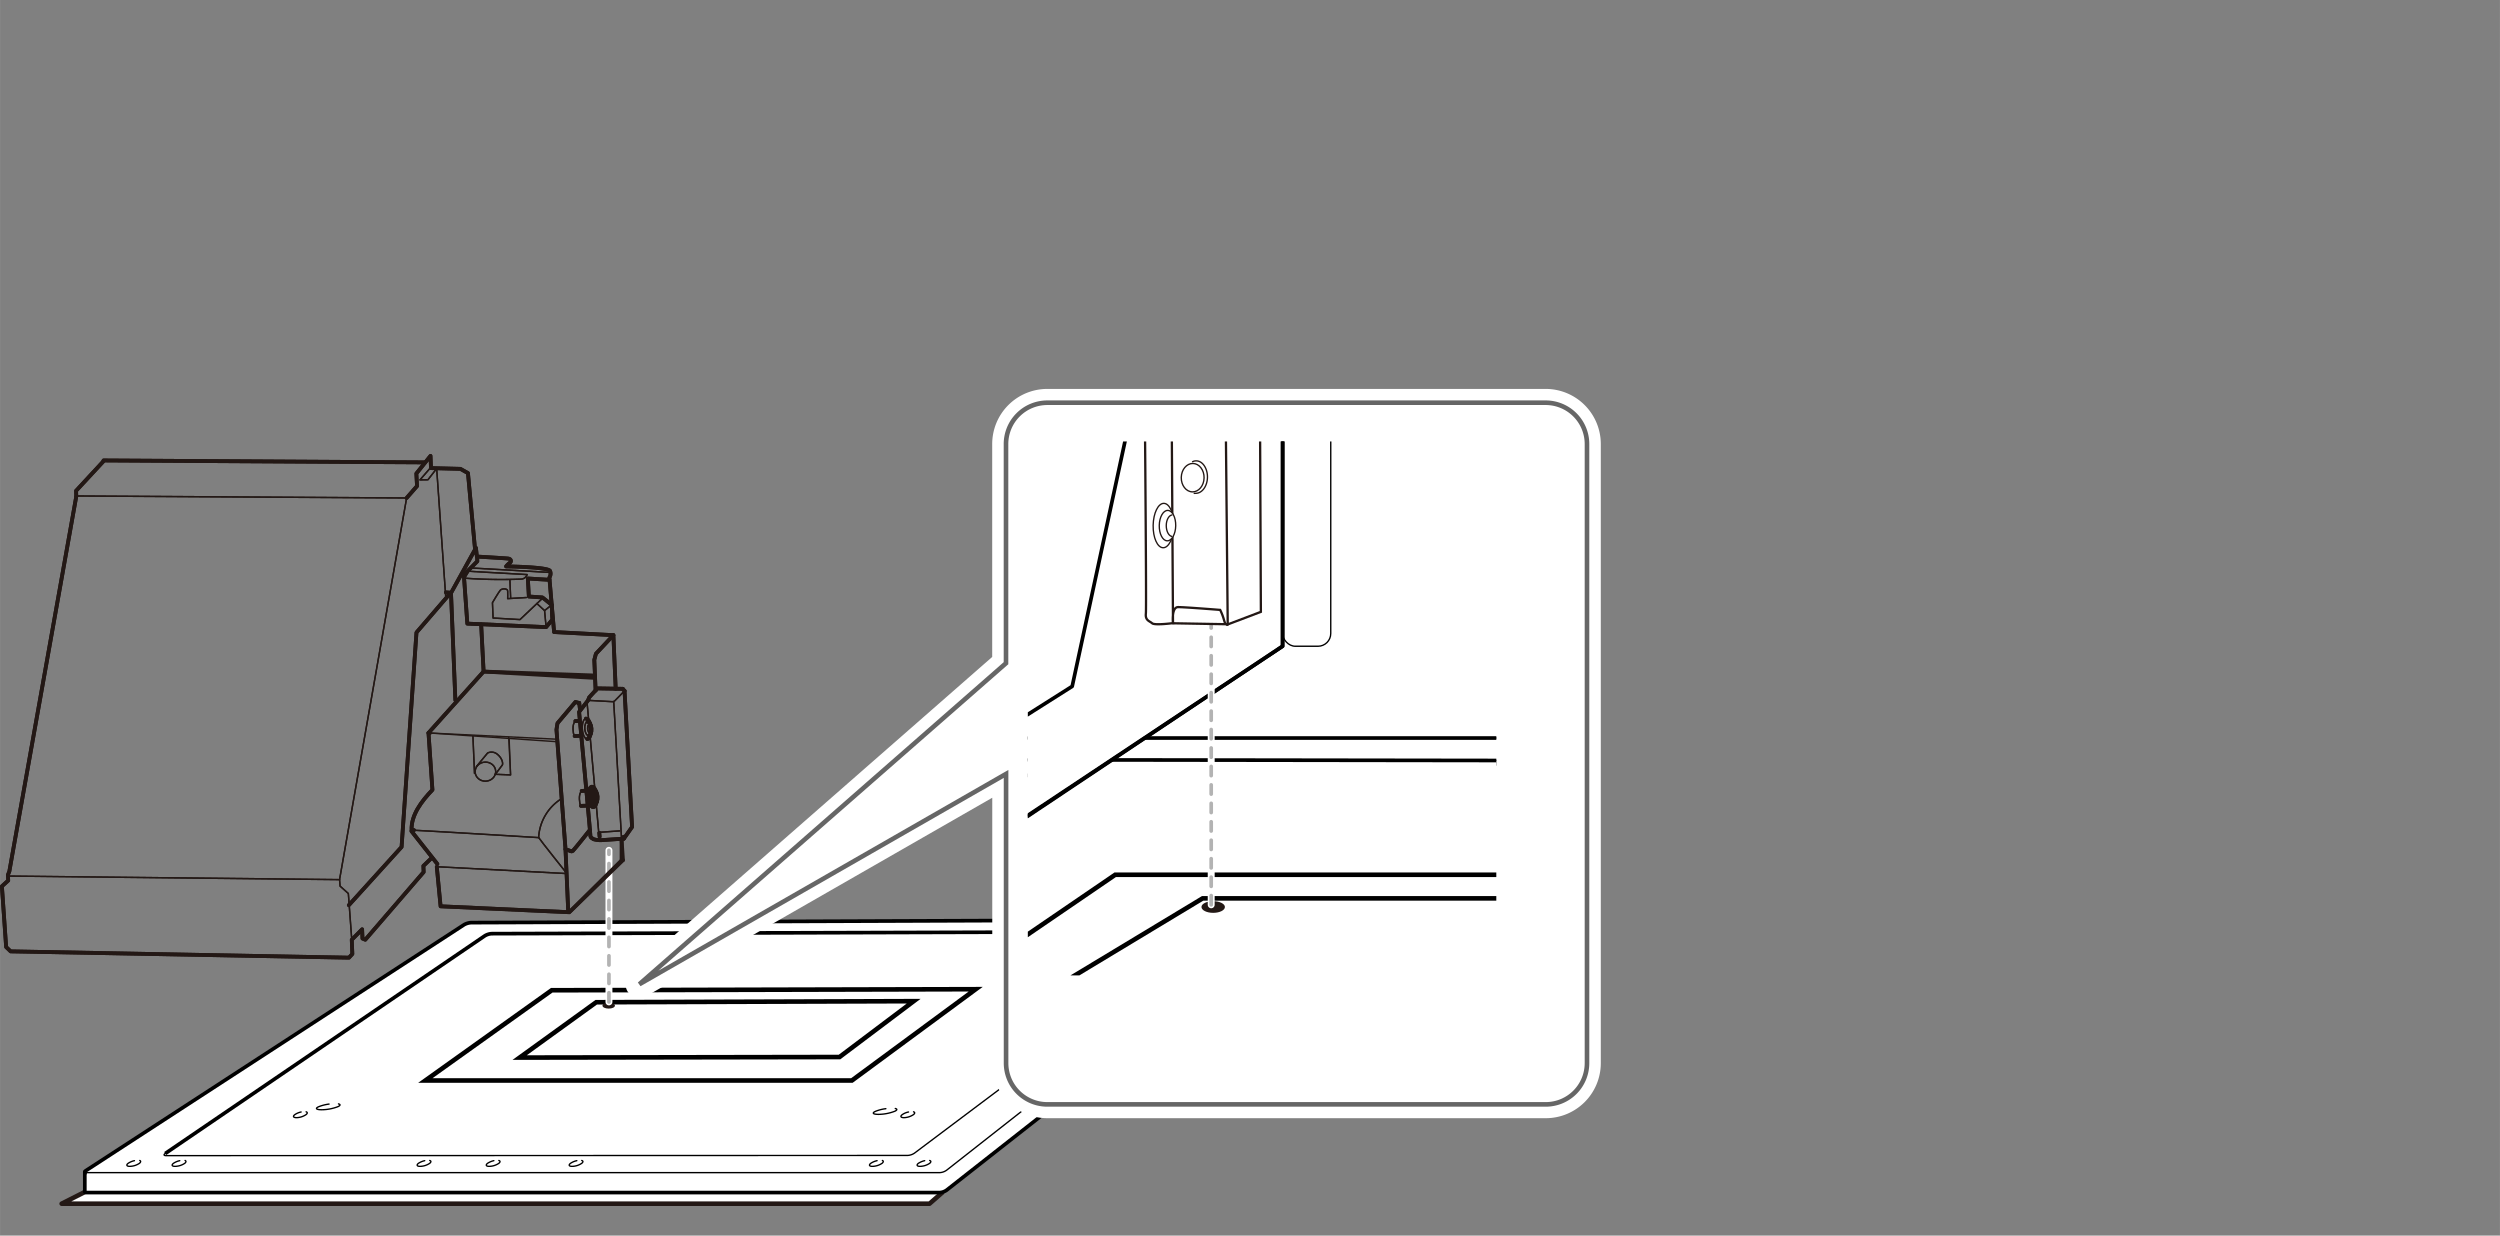 <svg xmlns="http://www.w3.org/2000/svg" xmlns:xlink="http://www.w3.org/1999/xlink" width="141.49mm" height="69.93mm" viewBox="0 0 401.07 198.23"><rect x="0" y="0" width="401.07" height="198.23" fill="#808080" stroke="none"/><defs><style>.cls-1,.cls-10,.cls-11,.cls-13,.cls-14,.cls-17,.cls-20,.cls-22,.cls-23,.cls-5,.cls-6,.cls-7,.cls-8{fill:none;}.cls-12,.cls-16,.cls-18,.cls-19,.cls-2,.cls-21,.cls-3,.cls-4{fill:#fff;}.cls-19,.cls-2,.cls-20,.cls-21,.cls-22,.cls-23{stroke:#231815;}.cls-10,.cls-11,.cls-13,.cls-17,.cls-18,.cls-2,.cls-22,.cls-23,.cls-3{stroke-linejoin:round;}.cls-14,.cls-2,.cls-7{stroke-width:0.74px;}.cls-16,.cls-17,.cls-18,.cls-3,.cls-4,.cls-5,.cls-6,.cls-7,.cls-8{stroke:#000;}.cls-10,.cls-11,.cls-13,.cls-16,.cls-17,.cls-18,.cls-22,.cls-23,.cls-3,.cls-8{stroke-linecap:round;}.cls-11,.cls-17,.cls-3,.cls-5{stroke-width:0.59px;}.cls-16,.cls-18,.cls-20,.cls-21,.cls-4,.cls-6,.cls-8{stroke-width:0.22px;}.cls-9{fill:#231815;}.cls-10,.cls-13{stroke:#fff;}.cls-10{stroke-width:1.11px;}.cls-11{stroke:#b3b3b3;stroke-dasharray:1.48;}.cls-13{stroke-width:4.43px;}.cls-14{stroke:#666;}.cls-15{clip-path:url(#clip-path);}.cls-19{stroke-width:0.37px;}.cls-22{stroke-width:0.61px;}.cls-23{stroke-width:0.23px;}</style><clipPath id="clip-path" transform="translate(0 62.4)"><rect class="cls-1" x="164.89" y="8.43" width="75.16" height="85.66"/></clipPath></defs><title>LEF2-300_1-10-2</title><g id="オブジェクト"><polyline class="cls-2" points="14.14 190.96 9.89 193.11 149.12 193.11 151.27 191.23"/><path class="cls-3" d="M202.73,85.2,75.6,88.82a2.94,2.94,0,0,0-1.2.34L13.6,125.64s0,3.16,0,3.19.12.1.29.1H150.74a2.16,2.16,0,0,0,1.12-.39l50.71-39.83a.52.52,0,0,0,.16-.19C202.77,88.4,202.73,85.2,202.73,85.2Z" transform="translate(0 62.4)"/><path class="cls-4" d="M75.6,85.62a2.6,2.6,0,0,0-1.16.34L13.8,125.39c-.29.19-.25.34.1.34H150.74a2.07,2.07,0,0,0,1.12-.39l50.71-39.83c.27-.21.21-.38-.14-.38Z" transform="translate(0 62.4)"/><path class="cls-5" d="M202.57,85.51c.27-.21.21-.38-.14-.38L75.6,85.62a2.6,2.6,0,0,0-1.16.34L13.8,125.39c-.29.19-.25.34.1.34" transform="translate(0 62.4)"/><path class="cls-6" d="M26.61,123c-.34,0-.39-.16-.11-.35L77.75,87.75a2.36,2.36,0,0,1,1.15-.36l114.5-.33c.34,0,.4.17.12.37l-46.8,35.16a2.15,2.15,0,0,1-1.13.38Z" transform="translate(0 62.4)"/><path class="cls-5" d="M26.5,122.66,77.75,87.75a2.36,2.36,0,0,1,1.15-.36l114.5-.33" transform="translate(0 62.4)"/><polygon class="cls-7" points="88.51 158.87 68.23 173.35 136.66 173.35 156.53 158.7 88.51 158.87"/><path class="cls-8" d="M21.56,123.81a2.93,2.93,0,0,0-1,.42c-.37.27-.24.5.27.49a2.85,2.85,0,0,0,1.54-.49c.24-.2.24-.37.05-.45" transform="translate(0 62.4)"/><path class="cls-8" d="M148.34,123.81a3.09,3.09,0,0,0-1,.42c-.36.27-.24.5.27.49a2.82,2.82,0,0,0,1.54-.49c.24-.2.24-.37,0-.45" transform="translate(0 62.4)"/><path class="cls-8" d="M145.75,116a2.74,2.74,0,0,0-1,.42c-.37.27-.25.49.27.49a2.88,2.88,0,0,0,1.54-.5c.23-.19.24-.36,0-.44" transform="translate(0 62.4)"/><path class="cls-8" d="M142.11,115.47a6.49,6.49,0,0,0-1.65.42c-.62.27-.41.49.47.49a7.4,7.4,0,0,0,2.62-.5c.41-.19.42-.36.08-.44" transform="translate(0 62.4)"/><path class="cls-8" d="M52.78,114.73a6.93,6.93,0,0,0-1.65.42c-.62.27-.41.49.47.49a7.4,7.4,0,0,0,2.62-.5c.41-.19.42-.36.08-.44" transform="translate(0 62.4)"/><path class="cls-8" d="M178.26,101.19a3.09,3.09,0,0,0-1,.42c-.36.28-.24.5.28.5a2.9,2.9,0,0,0,1.53-.5c.24-.2.25-.37.05-.45" transform="translate(0 62.4)"/><path class="cls-8" d="M166,102.67a2.82,2.82,0,0,0-1,.42c-.37.27-.24.49.27.49a2.85,2.85,0,0,0,1.54-.49c.24-.2.24-.37,0-.45" transform="translate(0 62.4)"/><path class="cls-8" d="M164.74,101.37a2.74,2.74,0,0,0-1,.42c-.37.27-.24.49.27.49a2.85,2.85,0,0,0,1.54-.5c.24-.19.24-.36,0-.44" transform="translate(0 62.4)"/><path class="cls-8" d="M48.3,116a2.74,2.74,0,0,0-1,.42c-.37.27-.25.49.27.49a2.88,2.88,0,0,0,1.54-.5c.23-.19.24-.36,0-.44" transform="translate(0 62.4)"/><path class="cls-8" d="M79.22,123.81a3.09,3.09,0,0,0-1,.42c-.36.28-.24.5.28.49a2.81,2.81,0,0,0,1.53-.49c.24-.2.25-.37,0-.45" transform="translate(0 62.4)"/><path class="cls-8" d="M92.53,123.81a2.93,2.93,0,0,0-1,.42c-.37.28-.25.5.27.49a2.81,2.81,0,0,0,1.53-.49c.24-.2.25-.37,0-.45" transform="translate(0 62.4)"/><path class="cls-8" d="M68.13,123.81a3.09,3.09,0,0,0-1,.42c-.36.28-.24.5.27.49a2.82,2.82,0,0,0,1.54-.49c.24-.2.25-.37,0-.45" transform="translate(0 62.4)"/><path class="cls-8" d="M28.83,123.81a2.93,2.93,0,0,0-1,.42c-.37.28-.25.5.27.49a2.85,2.85,0,0,0,1.54-.49c.24-.2.24-.37.05-.45" transform="translate(0 62.4)"/><path class="cls-8" d="M140.7,123.81a3.09,3.09,0,0,0-1,.42c-.36.28-.24.5.27.49a2.82,2.82,0,0,0,1.54-.49c.24-.2.25-.37.05-.45" transform="translate(0 62.4)"/><path class="cls-8" d="M198,85.79a2.33,2.33,0,0,0-.78.34c-.29.22-.19.4.22.4a2.29,2.29,0,0,0,1.25-.4c.19-.16.2-.3,0-.36" transform="translate(0 62.4)"/><path class="cls-8" d="M180.61,89.44a2.55,2.55,0,0,0-.78.34c-.29.23-.2.41.22.4a2.29,2.29,0,0,0,1.25-.4c.19-.16.2-.29,0-.36" transform="translate(0 62.4)"/><path class="cls-8" d="M176.86,91.19a2.2,2.2,0,0,0-.79.34c-.29.22-.19.4.22.4a2.38,2.38,0,0,0,1.25-.41c.19-.15.2-.29,0-.36" transform="translate(0 62.4)"/><path class="cls-8" d="M191.16,85.79a2.33,2.33,0,0,0-.78.34c-.3.22-.2.4.22.4a2.29,2.29,0,0,0,1.25-.4c.19-.16.19-.3,0-.36" transform="translate(0 62.4)"/><polyline class="cls-2" points="202.73 150.92 206.46 148.17 202.74 148.19"/><polygon class="cls-7" points="146.58 160.62 95.65 160.79 83.36 169.67 134.68 169.58 146.58 160.62"/><path class="cls-9" d="M98.65,98.93c0,.27-.43.48-1,.48s-1-.21-1-.48.43-.48,1-.48S98.65,98.67,98.65,98.93Z" transform="translate(0 62.4)"/><line class="cls-10" x1="97.69" y1="160.74" x2="97.69" y2="136.42"/><line class="cls-11" x1="97.69" y1="160.74" x2="97.69" y2="136.42"/></g><g id="吹き出し"><path class="cls-12" d="M168,114.78H248a6.62,6.62,0,0,0,6.6-6.6V8.82A6.63,6.63,0,0,0,248,2.21H168a6.63,6.63,0,0,0-6.61,6.61V44L102.57,95.5,161.4,61.76v46.42A6.62,6.62,0,0,0,168,114.78Z" transform="translate(0 62.4)"/><path class="cls-13" d="M168,114.78H248a6.62,6.62,0,0,0,6.6-6.6V8.82A6.63,6.63,0,0,0,248,2.21H168a6.63,6.63,0,0,0-6.61,6.61V44L102.57,95.5,161.4,61.76v46.42A6.62,6.62,0,0,0,168,114.78Z" transform="translate(0 62.4)"/><path class="cls-14" d="M168,114.78H248a6.62,6.62,0,0,0,6.6-6.6V8.82A6.63,6.63,0,0,0,248,2.21H168a6.63,6.63,0,0,0-6.61,6.61V44L102.57,95.5,161.4,61.76v46.42A6.62,6.62,0,0,0,168,114.78Z" transform="translate(0 62.4)"/><g class="cls-15"><path class="cls-3" d="M400.77,56.16,152.62,62.3a5.76,5.76,0,0,0-2.34.65L29.59,135.54" transform="translate(0 62.4)"/><path class="cls-4" d="M400.19,56H152.62a4.87,4.87,0,0,0-2.26.67L30,135" transform="translate(0 62.4)"/><path class="cls-5" d="M400.19,56H152.62a4.87,4.87,0,0,0-2.26.67L30,135" transform="translate(0 62.4)"/><path class="cls-6" d="M54.91,129.68,156.85,60.19a4.61,4.61,0,0,1,2.25-.7l223.36.32" transform="translate(0 62.4)"/><path class="cls-5" d="M54.91,129.68,156.85,60.19a4.61,4.61,0,0,1,2.25-.7l223.36.32" transform="translate(0 62.4)"/><polyline class="cls-7" points="310.1 140.34 178.91 140.34 136.8 169.1 271.11 169.1"/><rect class="cls-8" x="205.76" y="48.24" width="7.73" height="55.44" rx="2.05"/><path class="cls-8" d="M232.08-42.06V-13.8A2.05,2.05,0,0,1,230-11.75H207.81a2.05,2.05,0,0,1-2.05-2.05V-42.06" transform="translate(0 62.4)"/><polyline class="cls-4" points="187.38 0.04 140.94 113.24 34.61 113.02"/><path class="cls-4" d="M186.3-61.3C181.52-49.6,141.11,49,140.81,49.57a15.23,15.23,0,0,0-.49,3.1V84.73l65.44-43.45V-40.44" transform="translate(0 62.4)"/><path class="cls-4" d="M34.67,50.37H140.44a47.44,47.44,0,0,0,.91,6A5.74,5.74,0,0,0,143,59.43v25.3H32.29" transform="translate(0 62.4)"/><polyline class="cls-3" points="188.75 32.44 172.01 110.11 140.62 129.99 140.62 143.03 143.83 141.16 143.73 145.05 205.77 103.66 205.8 23.27"/><path class="cls-16" d="M152.93,67.45a1,1,0,0,0-.59.12,3.48,3.48,0,0,0-1.29,2.78c0,.88.36,1.42.87,1.39a4.33,4.33,0,0,0,1.07-.06c.71-.42,2-4.05.95-4.23A3.75,3.75,0,0,0,152.93,67.45Z" transform="translate(0 62.4)"/><path class="cls-16" d="M152.05,71c.18.66.66.93,1.21.6a3.51,3.51,0,0,0,1.29-2.78c0-1.11-.58-1.67-1.29-1.26a3.21,3.21,0,0,0-1.22,2.1" transform="translate(0 62.4)"/><path class="cls-16" d="M151.46,66.37c.11.4.39.56.72.36a2.08,2.08,0,0,0,.78-1.66c0-.67-.35-1-.78-.76a1.93,1.93,0,0,0-.73,1.26" transform="translate(0 62.4)"/><polyline class="cls-17" points="32.29 147.13 143.04 147.13 143.04 145.33 205.76 103.68 205.76 22.09"/><path class="cls-4" d="M134.8,74.22a2.61,2.61,0,1,1-2.61-2.61A2.61,2.61,0,0,1,134.8,74.22Z" transform="translate(0 62.4)"/><path class="cls-18" d="M133.75,73.91a2.68,2.68,0,0,1,.11.76,2.61,2.61,0,1,1-2.61-2.61,2.7,2.7,0,0,1,1.35.37" transform="translate(0 62.4)"/><polyline class="cls-7" points="290.57 144.13 192.93 144.13 163.8 161.7 267.22 161.7"/><path class="cls-9" d="M196.51,83.11c0,.52-.84.94-1.88.94s-1.88-.42-1.88-.94.84-.93,1.88-.93S196.51,82.6,196.51,83.11Z" transform="translate(0 62.4)"/><line class="cls-10" x1="194.31" y1="145.16" x2="194.31" y2="99.52"/><line class="cls-11" x1="194.31" y1="145.16" x2="194.31" y2="99.52"/><path class="cls-19" d="M96.81,51.2l0,21.23s-.12-1.15.35-1.14,3,.22,3,.22a3.54,3.54,0,0,1,.27.72c.13.47.28.29.28.29l-3.93-.1s-1.22.15-1.4,0-.49-.19-.44-.69,0-19.59,0-19.59l1.74-.92" transform="translate(0 62.4)"/><polyline class="cls-19" points="103.04 113.03 102.98 134.05 100.64 134.92 100.59 113.94"/><ellipse class="cls-20" cx="98.05" cy="62.16" rx="1" ry="0.8" transform="translate(33.45 221.02) rotate(-88.57)"/><path class="cls-20" d="M98.21,61.05a.82.82,0,0,1,.3-.07c.44,0,.79.53.78,1.16s-.39,1.14-.84,1.13l-.14,0" transform="translate(0 62.4)"/><ellipse class="cls-21" cx="96.06" cy="55.29" rx="1.56" ry="0.73" transform="translate(38.39 212.33) rotate(-88.57)"/><ellipse class="cls-21" cx="96.34" cy="55.29" rx="1.07" ry="0.58" transform="translate(38.65 212.62) rotate(-88.57)"/><path class="cls-21" d="M96.68,56.06c-.24,0-.43-.35-.42-.77s.22-.75.46-.75" transform="translate(0 62.4)"/><ellipse class="cls-21" cx="96.17" cy="65.52" rx="1.56" ry="0.73" transform="translate(28.26 222.42) rotate(-88.57)"/><ellipse class="cls-21" cx="96.45" cy="65.53" rx="1.07" ry="0.58" transform="translate(28.53 222.71) rotate(-88.57)"/><path class="cls-21" d="M96.79,66.3c-.24,0-.43-.35-.42-.77s.22-.76.46-.75" transform="translate(0 62.4)"/><polyline class="cls-21" points="102.77 112.7 103.04 113.03 100.59 113.94 96.63 113.59 96.82 113.2"/><polygon class="cls-19" points="99.09 112.4 102.77 112.7 100.56 113.51 96.82 113.2 99.09 112.4"/><path class="cls-19" d="M187.88-10.7l.3,48.33S187.89,35,189,35s6.75.45,6.75.45a9,9,0,0,1,.62,1.64c.3,1.06.64.66.64.66l-9-.16s-2.78.36-3.18,0-1.13-.43-1-1.57-.27-44.61-.27-44.61l3.95-2.13" transform="translate(0 62.4)"/><polyline class="cls-19" points="202.07 50.29 202.28 98.16 196.96 100.18 196.5 52.39"/><ellipse class="cls-20" cx="190.88" cy="14.23" rx="2.28" ry="1.83" transform="matrix(0.02, -1, 1, 0.02, 173.29, 267.23)"/><path class="cls-20" d="M191.25,11.71a1.24,1.24,0,0,1,.67-.17c1,0,1.81,1.2,1.79,2.63s-.87,2.59-1.88,2.57a1.26,1.26,0,0,1-.33,0" transform="translate(0 62.4)"/><ellipse class="cls-21" cx="186.25" cy="-1.39" rx="3.56" ry="1.66" transform="translate(184.35 247.25) rotate(-88.99)"/><ellipse class="cls-21" cx="186.88" cy="-1.38" rx="2.44" ry="1.32" transform="translate(184.97 247.9) rotate(-88.99)"/><path class="cls-21" d="M187.68.36c-.56,0-1-.79-1-1.74s.48-1.72,1-1.71" transform="translate(0 62.4)"/><ellipse class="cls-21" cx="186.67" cy="21.91" rx="3.56" ry="1.66" transform="translate(161.46 270.57) rotate(-88.99)"/><ellipse class="cls-21" cx="187.3" cy="21.92" rx="2.44" ry="1.32" transform="translate(162.08 271.21) rotate(-88.99)"/><path class="cls-21" d="M188.1,23.67c-.56,0-1-.79-1-1.75s.48-1.72,1-1.71" transform="translate(0 62.4)"/><polyline class="cls-19" points="201.43 49.55 202.07 50.29 196.5 52.39 187.48 51.66 187.9 50.77"/><polygon class="cls-19" points="193.06 48.91 201.43 49.55 196.43 51.41 187.9 50.77 193.06 48.91"/></g><path class="cls-22" d="M99.71,72.17l-3.25.22a3.81,3.81,0,0,1-1.28-.17c-.18-.18-.47-.16-.48-.68s-1.8-19.72-1.8-19.72l1.47-1.9" transform="translate(0 62.4)"/><line class="cls-22" x1="100.07" y1="134.55" x2="99.71" y2="134.57"/><path class="cls-23" d="M96.19,72l0,.33s-.22-1.19.21-1.22l3-.21" transform="translate(0 62.4)"/><line class="cls-22" x1="96.14" y1="133.62" x2="96.19" y2="134.23"/><line class="cls-23" x1="94.16" y1="112.48" x2="96.07" y2="133.76"/><line class="cls-23" x1="99.71" y1="134.57" x2="98.46" y2="112.67"/><polyline class="cls-22" points="100.19 110.83 101.4 132.67 100.08 134.55 100.05 134.25"/><path class="cls-23" d="M94.2,56.17c-.37,0-.72-.69-.78-1.59s.19-1.66.56-1.69" transform="translate(0 62.4)"/><path class="cls-22" d="M94,52.89c.37,0,.72.69.78,1.6s-.19,1.66-.56,1.68" transform="translate(0 62.4)"/><path class="cls-23" d="M94.49,55.63h-.06c-.3,0-.57-.47-.62-1.09s.17-1.14.46-1.16" transform="translate(0 62.4)"/><path class="cls-22" d="M94.27,53.39c.3,0,.57.47.61,1.09s-.13,1.06-.39,1.15" transform="translate(0 62.4)"/><path class="cls-23" d="M94.74,55.29c-.23,0-.44-.33-.47-.77s.13-.81.36-.82" transform="translate(0 62.4)"/><ellipse class="cls-22" cx="95.07" cy="65.45" rx="0.67" ry="1.64" transform="translate(-4.26 69.07) rotate(-3.93)"/><ellipse class="cls-22" cx="95.32" cy="65.43" rx="0.54" ry="1.13" transform="translate(-4.26 69.09) rotate(-3.93)"/><path class="cls-22" d="M95.71,66.2c-.22,0-.43-.32-.46-.76s.13-.81.35-.83" transform="translate(0 62.4)"/><path class="cls-23" d="M100.19,48.43,98.66,50a.58.58,0,0,1-.45.17l-3.84-.21h0" transform="translate(0 62.4)"/><line class="cls-22" x1="99.9" y1="110.51" x2="100.19" y2="110.83"/><polyline class="cls-22" points="94.41 112.17 94.51 111.89 95.83 110.44 99.9 110.51 99.9 110.51"/><polyline class="cls-23" points="88.51 97.04 87.36 97.96 87.61 100.61"/><line class="cls-23" x1="86.13" y1="96.83" x2="87.36" y2="97.96"/><line class="cls-23" x1="81.8" y1="93.09" x2="81.92" y2="95.93"/><path class="cls-22" d="M91.55,74.1c0,.09.15.14.35,0,.38-.38,2.71-3.33,2.71-3.33" transform="translate(0 62.4)"/><polyline class="cls-22" points="93.04 113.78 92.92 112.78 92.83 112.87"/><line class="cls-23" x1="68.96" y1="117.6" x2="89.27" y2="118.59"/><polyline class="cls-22" points="95.27 108.75 77.58 107.74 68.74 117.58 68.96 117.6"/><polyline class="cls-22" points="70.07 139.07 70.68 145.4 91.33 146.35 99.71 138.04"/><path class="cls-23" d="M66.41,70.8c4.79.24,20,1.18,20,1.18a7.84,7.84,0,0,1,3.6-6.2" transform="translate(0 62.4)"/><path class="cls-22" d="M68.74,55.18l.63,9.14c-1.77,1.84-3.44,4.06-3.34,6.46l.38,0" transform="translate(0 62.4)"/><path class="cls-22" d="M98.77,48.08,98.4,39.5,88.89,39l-.76-8.73a1.17,1.17,0,0,0,.12-1.05c-.19-.67-7.06-.75-7.06-.75a3.44,3.44,0,0,1,.61-.59c.24-.13.26-.61-.3-.67s-5-.32-5-.32l-.15-1.39-4,7.24.7,17.17" transform="translate(0 62.4)"/><line class="cls-22" x1="99.71" y1="138.04" x2="99.71" y2="134.57"/><polyline class="cls-22" points="98.4 101.9 95.6 104.88 95.34 105.86 95.55 110.78"/><line class="cls-22" x1="77.19" y1="100.2" x2="77.58" y2="107.74"/><polyline class="cls-22" points="88.12 93.02 84.68 92.81 84.84 95.7 87.02 95.85 88.51 97.04 88.61 99.41 87.61 100.61 74.97 100.05 74.41 92.23 76.57 90.05 76.54 89.29"/><line class="cls-23" x1="88.29" y1="91.84" x2="75.58" y2="91.12"/><path class="cls-23" d="M86.91,33.7l-.78.73L83.42,37l-4.32-.25L79,34.29s1-1.7,1.26-2,1.16-.31,1.18.11,0,1.24,0,1.24l3-.18" transform="translate(0 62.4)"/><path class="cls-23" d="M74.44,30.35a80.1,80.1,0,0,0,9.12.16,1.05,1.05,0,0,0,1-.73l-9.35-.53-.55.93" transform="translate(0 62.4)"/><ellipse class="cls-23" cx="77.87" cy="61.4" rx="1.65" ry="1.53" transform="translate(-2.45 65.64) rotate(-2.35)"/><line class="cls-23" x1="75.87" y1="118.14" x2="76.12" y2="124.07"/><polyline class="cls-23" points="81.61 118.25 81.91 124.32 79.42 124.22"/><path class="cls-23" d="M76.43,60.58l1.79-2.17a1.44,1.44,0,0,1,1.61.24c.83.69.9,1.6.72,1.73l-1,1.33" transform="translate(0 62.4)"/><polyline class="cls-22" points="91.46 136.51 90.72 136.24 89.27 117.06 89.43 116.03 92.31 112.62 92.92 112.78"/><line class="cls-22" x1="92.19" y1="118.08" x2="93.25" y2="118.04"/><path class="cls-23" d="M92.3,53.28s-.41.29-.37,1.32.26,1.08.26,1.08" transform="translate(0 62.4)"/><line class="cls-22" x1="92.89" y1="115.66" x2="92.3" y2="115.68"/><line class="cls-22" x1="93.21" y1="129.29" x2="94.26" y2="129.25"/><path class="cls-23" d="M93.32,64.49s-.41.28-.37,1.31.26,1.09.26,1.09" transform="translate(0 62.4)"/><line class="cls-22" x1="93.91" y1="126.86" x2="93.32" y2="126.89"/><path class="cls-23" d="M86.44,72c.17.32,4.52,5.77,4.52,5.77" transform="translate(0 62.4)"/><line class="cls-22" x1="90.72" y1="136.24" x2="91.16" y2="146.3"/><line class="cls-23" x1="70.29" y1="139.06" x2="90.96" y2="140.15"/><line class="cls-22" x1="66.01" y1="133.35" x2="70.16" y2="138.61"/><polyline class="cls-22" points="69.29 137.6 67.92 138.92 67.96 139.91 58.6 150.76 58.15 150.57 58.09 149.09 56.43 150.77 56.52 153.05 55.98 153.64 1.7 152.63 0.98 151.93 0.3 142.19 1.31 141.27 1.27 140.35 1.49 139.81 12.22 79.7"/><polyline class="cls-22" points="16.61 73.98 12.2 78.74 12.23 79.57"/><polyline class="cls-23" points="12.23 79.57 65.23 79.89 54.47 141.12 54.55 142.16 55.88 143.35 56.43 150.77"/><line class="cls-23" x1="1.24" y1="140.55" x2="54.47" y2="141.12"/><line class="cls-22" x1="16.61" y1="73.87" x2="68.08" y2="74.18"/><polyline class="cls-22" points="65.23 79.89 66.9 77.98 66.79 75.97 69.06 73.14 69.14 75.1 73.86 75.22 75.07 75.9 76.21 88.15"/><polyline class="cls-23" points="69.08 75.02 67.37 76.99 68.65 76.97 70.05 75.17 71.52 95.98"/><line class="cls-22" x1="72.29" y1="95.09" x2="71.54" y2="95.04"/><polyline class="cls-22" points="72.22 95.19 66.81 101.47 64.42 135.88 55.96 145.22"/><path class="cls-22" d="M99.71,72.17l-3.25.22a3.81,3.81,0,0,1-1.28-.17c-.18-.18-.47-.16-.48-.68s-1.8-19.72-1.8-19.72l1.47-1.9" transform="translate(0 62.4)"/><line class="cls-22" x1="100.07" y1="134.55" x2="99.71" y2="134.57"/><path class="cls-23" d="M96.19,72l0,.33s-.22-1.19.21-1.22l3-.21" transform="translate(0 62.4)"/><line class="cls-22" x1="96.14" y1="133.62" x2="96.19" y2="134.23"/><line class="cls-23" x1="94.16" y1="112.48" x2="96.07" y2="133.76"/><line class="cls-23" x1="99.71" y1="134.57" x2="98.46" y2="112.67"/><polyline class="cls-22" points="100.19 110.83 101.4 132.67 100.08 134.55 100.05 134.25"/><path class="cls-23" d="M94.2,56.17c-.37,0-.72-.69-.78-1.59s.19-1.66.56-1.69" transform="translate(0 62.4)"/><path class="cls-22" d="M94,52.89c.37,0,.72.69.78,1.6s-.19,1.66-.56,1.68" transform="translate(0 62.4)"/><path class="cls-23" d="M94.49,55.63h-.06c-.3,0-.57-.47-.62-1.09s.17-1.14.46-1.16" transform="translate(0 62.4)"/><path class="cls-22" d="M94.27,53.39c.3,0,.57.47.61,1.09s-.13,1.06-.39,1.15" transform="translate(0 62.4)"/><path class="cls-23" d="M94.74,55.29c-.23,0-.44-.33-.47-.77s.13-.81.36-.82" transform="translate(0 62.4)"/><ellipse class="cls-22" cx="95.07" cy="65.45" rx="0.67" ry="1.64" transform="translate(-4.26 69.07) rotate(-3.93)"/><ellipse class="cls-22" cx="95.32" cy="65.43" rx="0.54" ry="1.13" transform="translate(-4.26 69.09) rotate(-3.93)"/><path class="cls-22" d="M95.71,66.2c-.22,0-.43-.32-.46-.76s.13-.81.35-.83" transform="translate(0 62.4)"/><path class="cls-23" d="M100.19,48.43,98.66,50a.58.58,0,0,1-.45.17l-3.84-.21h0" transform="translate(0 62.4)"/><line class="cls-22" x1="99.9" y1="110.51" x2="100.19" y2="110.83"/><polyline class="cls-22" points="94.41 112.17 94.51 111.89 95.83 110.44 99.9 110.51 99.9 110.51"/><polyline class="cls-23" points="88.51 97.04 87.36 97.96 87.61 100.61"/><line class="cls-23" x1="86.13" y1="96.83" x2="87.36" y2="97.96"/><line class="cls-23" x1="81.8" y1="93.09" x2="81.92" y2="95.93"/><path class="cls-22" d="M91.55,74.1c0,.09.15.14.35,0,.38-.38,2.71-3.33,2.71-3.33" transform="translate(0 62.4)"/><polyline class="cls-22" points="93.04 113.78 92.92 112.78 92.83 112.87"/><line class="cls-23" x1="68.96" y1="117.6" x2="89.29" y2="118.99"/><polyline class="cls-22" points="95.45 108.37 77.58 107.74 68.74 117.58 68.96 117.6"/><polyline class="cls-22" points="70.07 139.07 70.68 145.4 91.33 146.35 99.94 138"/><path class="cls-23" d="M66.41,70.8c4.79.24,20,1.18,20,1.18a7.84,7.84,0,0,1,3.6-6.2" transform="translate(0 62.4)"/><path class="cls-22" d="M68.74,55.18l.63,9.14c-1.77,1.84-3.44,4.06-3.34,6.46l.38,0" transform="translate(0 62.4)"/><path class="cls-22" d="M98.77,48.08,98.4,39.5,88.89,39l-.76-8.73a1.17,1.17,0,0,0,.12-1.05c-.19-.67-7.06-.75-7.06-.75a3.44,3.44,0,0,1,.61-.59c.24-.13.26-.61-.3-.67s-5-.32-5-.32l-.15-1.39-4,7.24.7,17.17" transform="translate(0 62.4)"/><line class="cls-22" x1="99.94" y1="138" x2="99.71" y2="134.57"/><polyline class="cls-22" points="98.4 101.9 95.6 104.88 95.34 105.86 95.55 110.78"/><line class="cls-22" x1="77.19" y1="100.2" x2="77.58" y2="107.74"/><polyline class="cls-22" points="88.12 93.02 84.68 92.81 84.84 95.7 87.02 95.85 88.51 97.04 88.61 99.41 87.61 100.61 74.97 100.05 74.41 92.23 76.57 90.05 76.54 89.29"/><line class="cls-23" x1="88.29" y1="91.84" x2="75.58" y2="91.12"/><path class="cls-23" d="M86.91,33.7l-.78.73L83.42,37l-4.32-.25L79,34.29s1-1.7,1.26-2,1.16-.31,1.18.11,0,1.24,0,1.24l3-.18" transform="translate(0 62.4)"/><path class="cls-23" d="M74.44,30.35a80.1,80.1,0,0,0,9.12.16,1.05,1.05,0,0,0,1-.73l-9.35-.53-.55.93" transform="translate(0 62.4)"/><ellipse class="cls-23" cx="77.87" cy="61.4" rx="1.65" ry="1.53" transform="translate(-2.45 65.64) rotate(-2.35)"/><line class="cls-23" x1="75.87" y1="118.14" x2="76.12" y2="124.07"/><polyline class="cls-23" points="81.68 118.62 81.91 124.32 79.42 124.22"/><path class="cls-23" d="M76.43,60.58l1.79-2.17a1.44,1.44,0,0,1,1.61.24c.83.69.9,1.6.72,1.73l-1,1.33" transform="translate(0 62.4)"/><polyline class="cls-22" points="91.46 136.51 90.72 136.24 89.27 117.06 89.43 116.03 92.31 112.62 92.92 112.78"/><line class="cls-22" x1="92.19" y1="118.08" x2="93.25" y2="118.04"/><path class="cls-23" d="M92.3,53.28s-.41.29-.37,1.32.26,1.08.26,1.08" transform="translate(0 62.4)"/><line class="cls-22" x1="92.89" y1="115.66" x2="92.3" y2="115.68"/><line class="cls-22" x1="93.21" y1="129.29" x2="94.26" y2="129.25"/><path class="cls-23" d="M93.32,64.49s-.41.28-.37,1.31.26,1.09.26,1.09" transform="translate(0 62.4)"/><line class="cls-22" x1="93.91" y1="126.86" x2="93.32" y2="126.89"/><path class="cls-23" d="M86.44,72c.17.32,4.52,5.77,4.52,5.77" transform="translate(0 62.4)"/><line class="cls-22" x1="90.72" y1="136.24" x2="91.16" y2="146.3"/><line class="cls-23" x1="70.29" y1="139.06" x2="90.96" y2="140.15"/><line class="cls-22" x1="66.01" y1="133.35" x2="70.16" y2="138.61"/><polyline class="cls-22" points="69.29 137.6 67.92 138.92 67.96 139.91 58.6 150.76 58.15 150.57 58.09 149.09 56.43 150.77 56.52 153.05 55.98 153.64 1.7 152.63 0.98 151.93 0.3 142.19 1.31 141.27 1.27 140.35 1.49 139.81 12.22 79.7"/><polyline class="cls-22" points="16.61 73.98 12.2 78.74 12.23 79.57"/><polyline class="cls-23" points="12.23 79.57 65.23 79.89 54.47 141.12 54.55 142.16 55.88 143.35 56.43 150.77"/><line class="cls-23" x1="1.24" y1="140.55" x2="54.47" y2="141.12"/><line class="cls-22" x1="16.61" y1="73.87" x2="68.08" y2="74.18"/><polyline class="cls-22" points="65.23 79.89 66.9 77.98 66.79 75.97 69.06 73.14 69.14 75.1 73.86 75.22 75.07 75.9 76.21 88.15"/><polyline class="cls-23" points="69.08 75.02 67.37 76.99 68.65 76.97 70.05 75.17 71.52 95.98"/><line class="cls-22" x1="72.29" y1="95.09" x2="71.54" y2="95.04"/><polyline class="cls-22" points="72.22 95.19 66.81 101.47 64.42 135.88 55.96 145.22"/></g></svg>